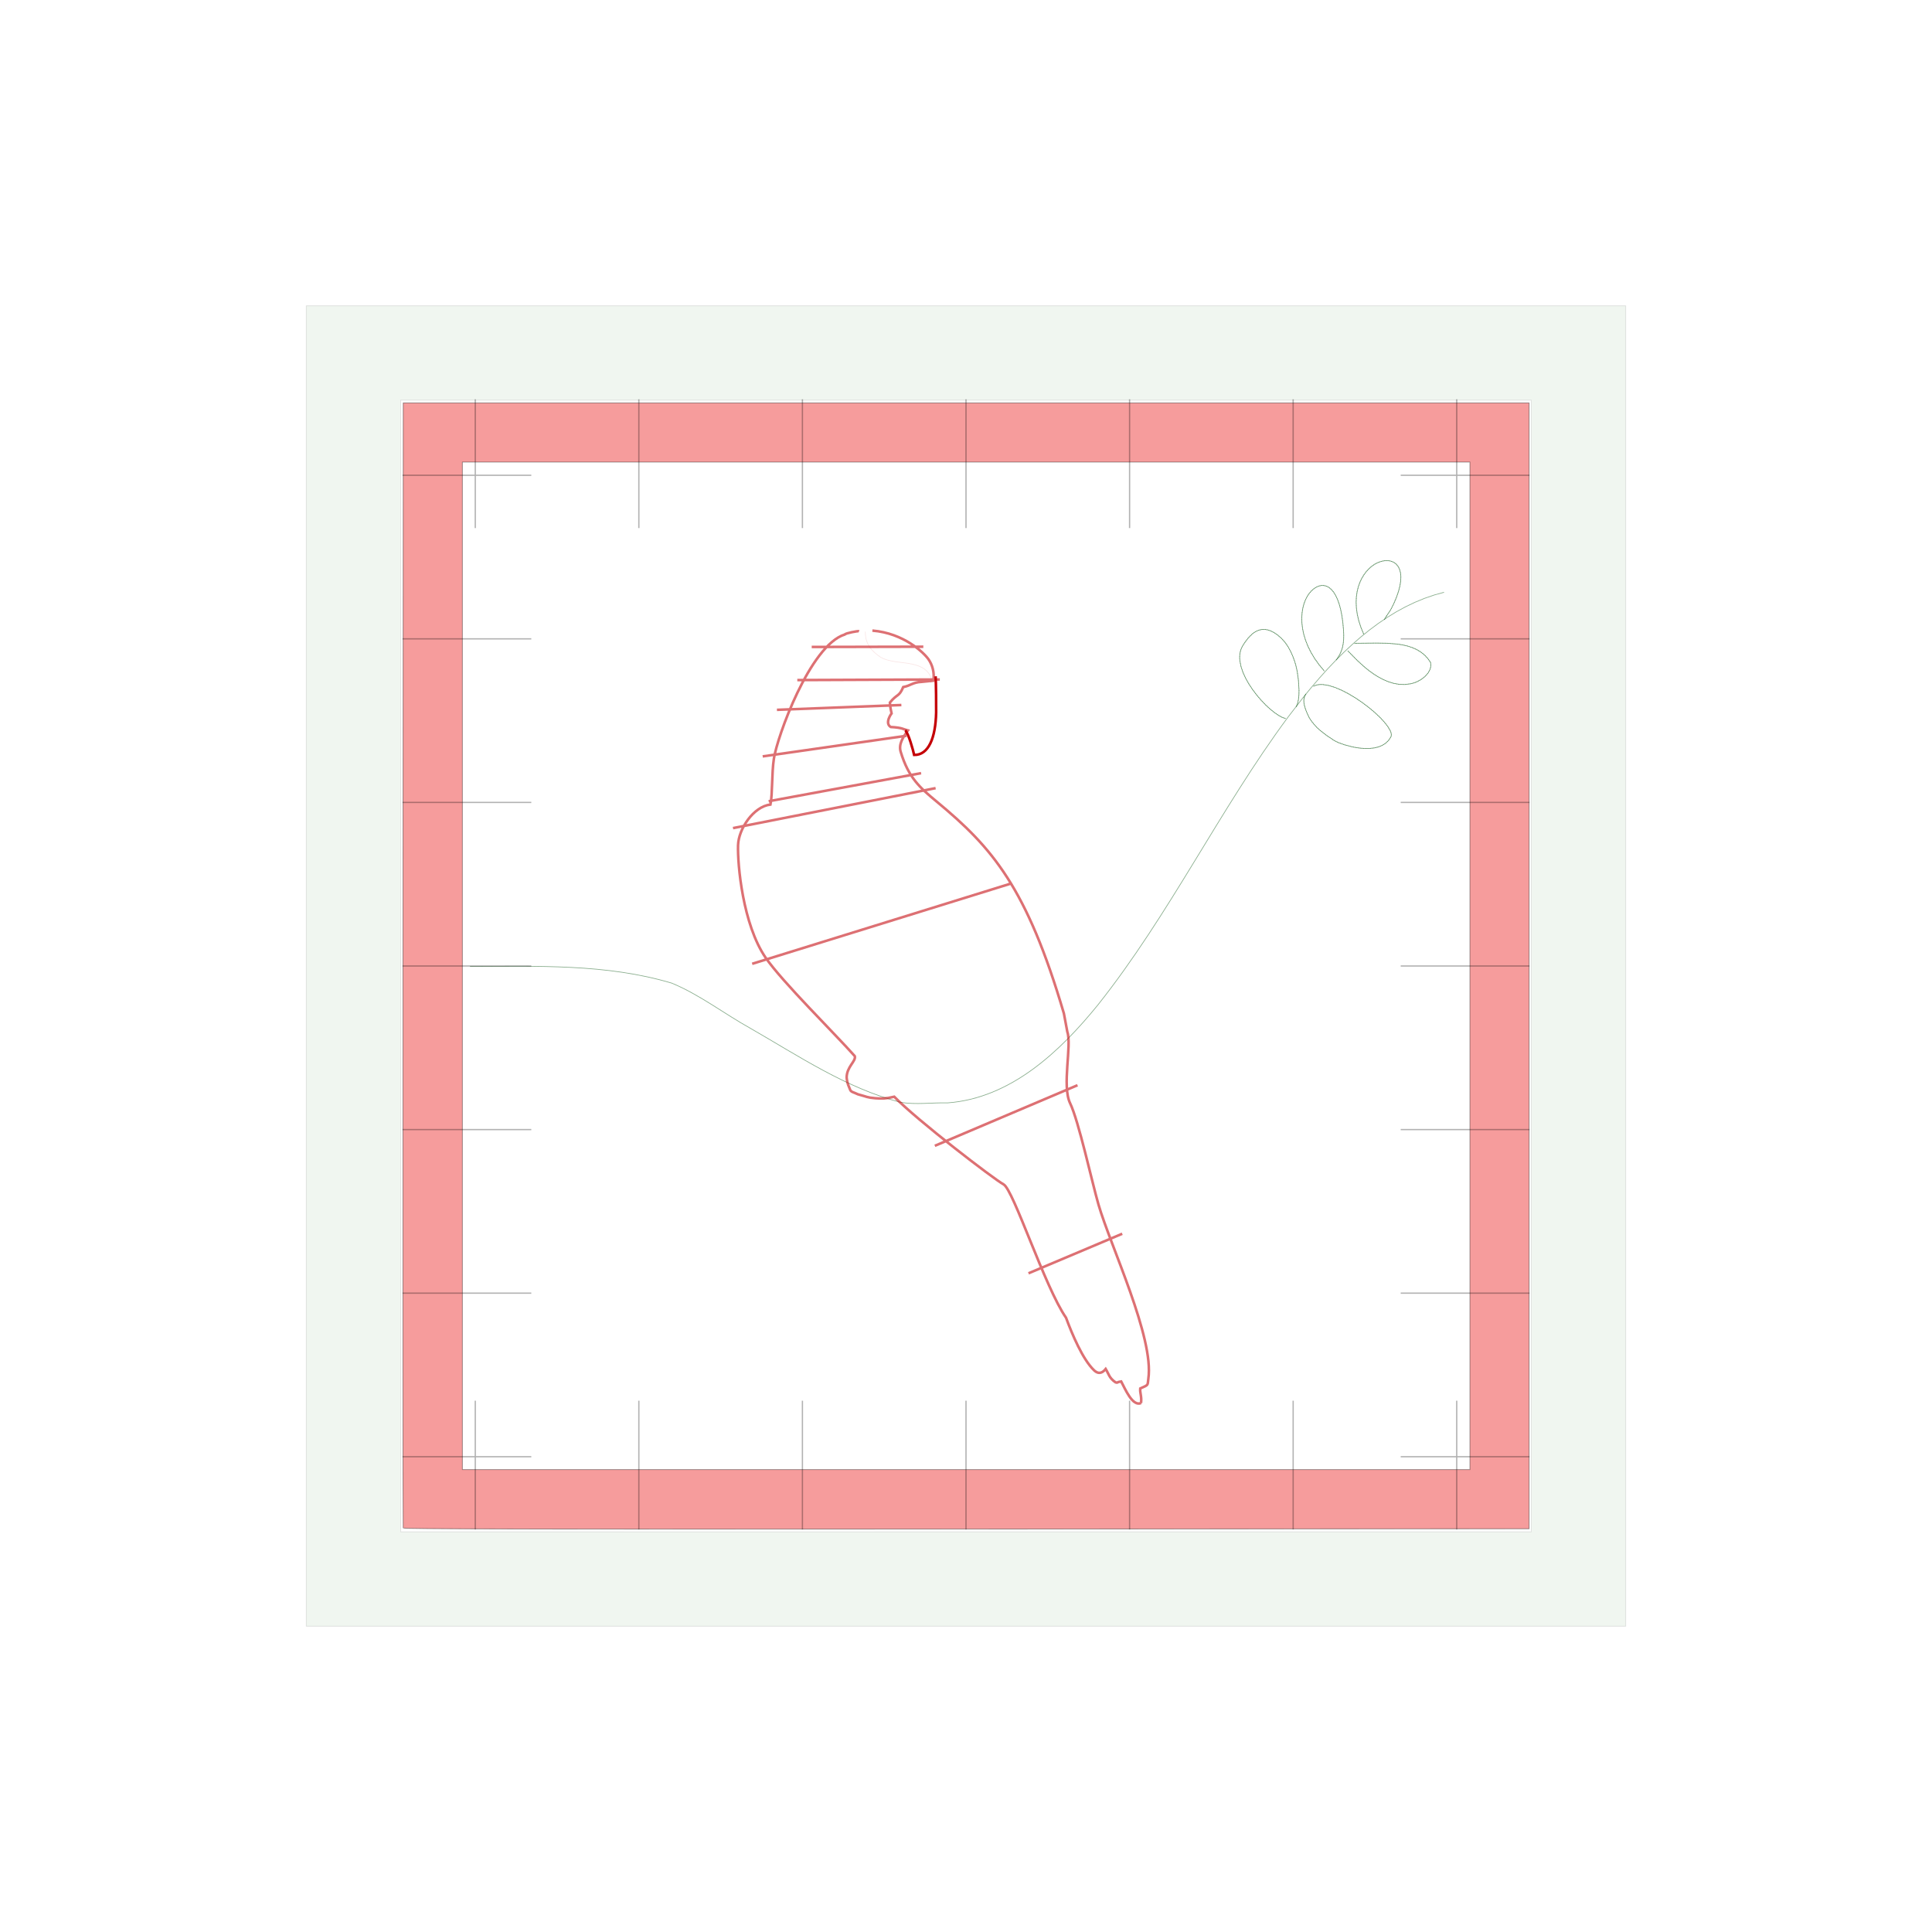 <?xml version="1.0" encoding="UTF-8" standalone="no"?>
<svg
   width="300mm"
   height="300mm"
   viewBox="0 0 300 300"
   version="1.1"
   id="svg196"
   sodipodi:docname="large-leafy-skirt-3.svg"
   inkscape:version="1.3.2 (1:1.3.2+202311252150+091e20ef0f)"
   xml:space="preserve"
   xmlns:inkscape="http://www.inkscape.org/namespaces/inkscape"
   xmlns:sodipodi="http://sodipodi.sourceforge.net/DTD/sodipodi-0.dtd"
   xmlns:xlink="http://www.w3.org/1999/xlink"
   xmlns="http://www.w3.org/2000/svg"
   xmlns:svg="http://www.w3.org/2000/svg"
   xmlns:inkstitch="http://inkstitch.org/namespace"><sodipodi:namedview
     id="namedview198"
     pagecolor="#ffffff"
     bordercolor="#666666"
     borderopacity="1.0"
     inkscape:showpageshadow="2"
     inkscape:pageopacity="0.0"
     inkscape:pagecheckerboard="0"
     inkscape:deskcolor="#d1d1d1"
     showgrid="false"
     inkscape:document-units="mm"
     inkscape:zoom="2.1678612"
     inkscape:cx="567.14884"
     inkscape:cy="567.14884"
     inkscape:window-width="3075"
     inkscape:window-height="1971"
     inkscape:window-x="1510"
     inkscape:window-y="422"
     inkscape:window-maximized="0"
     inkscape:current-layer="g64" /><defs
     id="defs200"><marker
   orient="auto"
   id="inkstitch-needle-point"><circle
     cx="0"
     cy="0"
     r="1.5"
     style="opacity:0.8;fill:context-stroke"
     id="circle15" /></marker><symbol
   id="inkstitch_ignore_object">
      <title
   id="title25366">Ignore object when generating stitch plan</title>
      <path
   inkscape:connector-curvature="0"
   style="opacity:1;vector-effect:none;fill:#fafafa;fill-opacity:1;fill-rule:evenodd;stroke:#ff0000;stroke-width:1.065;stroke-linecap:round;stroke-linejoin:miter;stroke-miterlimit:4;stroke-dasharray:3.195, 3.195;stroke-dashoffset:0;stroke-opacity:1"
   d="m 9.247,-2.6e-6 c -1.9e-6,5.107 -4.14,9.247 -9.247,9.247 C -5.107,9.247 -9.247,5.107 -9.247,-2.6e-6 c 10e-8,-2.452 0.974,-4.804 2.708,-6.538 1.734,-1.734 4.086,-2.708 6.538,-2.708 C 5.107,-9.247 9.247,-5.107 9.247,-2.6e-6 v 0"
   id="inkstitch_path25368"
   sodipodi:nodetypes="csssscc" />
      <path
   style="color:#000000;font-style:normal;font-variant:normal;font-weight:normal;font-stretch:normal;font-size:medium;line-height:normal;font-family:sans-serif;font-variant-ligatures:normal;font-variant-position:normal;font-variant-caps:normal;font-variant-numeric:normal;font-variant-alternates:normal;font-feature-settings:normal;text-indent:0;text-align:start;text-decoration:none;text-decoration-line:none;text-decoration-style:solid;text-decoration-color:#000000;letter-spacing:normal;word-spacing:normal;text-transform:none;writing-mode:lr-tb;direction:ltr;text-orientation:mixed;dominant-baseline:auto;baseline-shift:baseline;text-anchor:start;white-space:normal;shape-padding:0;clip-rule:nonzero;display:inline;overflow:visible;visibility:visible;opacity:1;isolation:auto;mix-blend-mode:normal;color-interpolation:sRGB;color-interpolation-filters:linearRGB;solid-color:#000000;solid-opacity:1;vector-effect:none;fill:#ff0000;fill-opacity:1;fill-rule:nonzero;stroke:none;stroke-width:2.365;stroke-linecap:butt;stroke-linejoin:round;stroke-miterlimit:4;stroke-dasharray:none;stroke-dashoffset:0;stroke-opacity:1;paint-order:fill markers stroke;color-rendering:auto;image-rendering:auto;shape-rendering:auto;text-rendering:auto;enable-background:accumulate"
   d="M 5.967,-7.182 -7.511,5.807 c -0.173,0.167 -0.121,0.382 0.051,0.541 0.447,0.445 0.91,0.891 1.447,1.336 L 7.895,-5.754 c -0.445,-0.498 -0.763,-1.041 -1.341,-1.492 -0.13,-0.13 -0.385,-0.138 -0.587,0.064 z"
   id="inkstitch_path31147"
   inkscape:connector-curvature="0"
   sodipodi:nodetypes="ccccccc" />
      <path
   style="color:#000000;font-style:normal;font-variant:normal;font-weight:normal;font-stretch:normal;font-size:medium;line-height:normal;font-family:sans-serif;font-variant-ligatures:normal;font-variant-position:normal;font-variant-caps:normal;font-variant-numeric:normal;font-variant-alternates:normal;font-feature-settings:normal;text-indent:0;text-align:start;text-decoration:none;text-decoration-line:none;text-decoration-style:solid;text-decoration-color:#000000;letter-spacing:normal;word-spacing:normal;text-transform:none;writing-mode:lr-tb;direction:ltr;text-orientation:mixed;dominant-baseline:auto;baseline-shift:baseline;text-anchor:start;white-space:normal;shape-padding:0;clip-rule:nonzero;display:inline;overflow:visible;visibility:visible;opacity:1;isolation:auto;mix-blend-mode:normal;color-interpolation:sRGB;color-interpolation-filters:linearRGB;solid-color:#000000;solid-opacity:1;vector-effect:none;fill:#ff0000;fill-opacity:1;fill-rule:nonzero;stroke:none;stroke-width:2.365;stroke-linecap:butt;stroke-linejoin:round;stroke-miterlimit:4;stroke-dasharray:none;stroke-dashoffset:0;stroke-opacity:1;paint-order:fill markers stroke;color-rendering:auto;image-rendering:auto;shape-rendering:auto;text-rendering:auto;enable-background:accumulate"
   d="m -6.378,-7.386 c -0.416,0.369 -0.833,0.822 -1.249,1.291 L 5.934,7.799 7.627,6.148 -5.621,-7.426 c -0.194,-0.194 -0.549,-0.191 -0.756,0.04 z"
   inkstitch_id="path31147-7"
   inkscape:connector-curvature="0"
   sodipodi:nodetypes="cccccc"
   id="path19494" />
    </symbol>
    </defs><g
     id="g64"
     inkscape:label="Design 3"
     inkscape:groupmode="layer"
     style="display:inline"><g
       id="g41"
       transform="matrix(0.938 -0.347 0.347 0.938 -221.132 -102.072)"><g
         inkscape:label="Agencement automatique"
         transform="matrix(0.248 0.092 -0.092 0.248 171.938 172.498)"
         id="g1"><path
           id="autorun_0_7791"
           inkscape:label="Agencement automatique 1"
           d="m 276.35,566.774 c 39.557,-0.126 80.149,-1.723 118.472,9.671 16.481,6.804 30.804,17.979 46.384,26.599 28.281,16.202 56.05,34.941 87.93,43.231 9.153,1.509 18.365,0.09 27.608,0.313 37.111,-2.765 66.036,-30.188 88.293,-57.701 42.004,-53.028 71.269,-114.688 111.426,-169.015"
           style="display:inline;opacity:0.559;fill:none;stroke:#2a6c31;stroke-width:0.4;stroke-dasharray:none;-ms-transform:rotate(360deg);-webkit-transform:rotate(360deg)"
           inkstitch:bean_stitch_repeats="2"
           inkstitch:running_stitch_length_mm="4"
           inkstitch:running_stitch_tolerance_mm="1.5"
           inkstitch:lock_start="back_forth"
           inkstitch:lock_end="back_forth"
           inkstitch:lock_start_scale_mm="1.5"
           inkstitch:lock_end_scale_mm="1.5" /><path
           id="underpath_1_1740"
           inkscape:label="Chemin de dessous 2"
           d="M 754.946 420.808, 753.003 420.134, 750.785 418.936, 748.361 417.271, 745.801 415.192, 743.174 412.756, 740.55 410.017, 737.998 407.029, 735.588 403.85, 733.39 400.532, 731.473 397.132, 729.907 393.704, 728.762 390.303, 728.106 386.984, 727.984 385.373, 728.01 383.803, 728.194 382.282, 728.544 380.815, 729.068 379.41, 729.776 378.074, 731.356 375.664, 733.267 373.224, 735.524 371.035, 736.787 370.123, 738.142 369.38, 739.591 368.842, 741.136 368.544, 742.778 368.52, 744.52 368.808, 746.364 369.441, 748.31 370.455, 750.362 371.887, 752.522 373.77, 754.651 376.15, 756.465 378.804, 757.982 381.6, 759.219 384.403, 760.196 387.08, 760.929 389.497, 761.738 393.018, 762.467 398.263, 762.83 404.062, 762.774 406.914, 762.506 409.599, 761.985 412.013, 761.171 414.056"
           style="opacity:0.559;fill:none;stroke:#2a6c31;stroke-width:0.4;stroke-dasharray:0.5,0.5"
           inkstitch:running_stitch_length_mm="4"
           inkstitch:running_stitch_tolerance_mm="1.5" /><path
           id="autorun_2_8959"
           inkscape:label="Agencement automatique 3"
           d="M 761.171 414.056, 761.985 412.013, 762.506 409.599, 762.774 406.914, 762.83 404.062, 762.467 398.263, 761.738 393.018, 760.929 389.497, 760.196 387.08, 759.219 384.403, 757.982 381.6, 756.465 378.804, 754.651 376.15, 752.522 373.77, 750.362 371.887, 748.31 370.455, 746.364 369.441, 744.52 368.808, 742.778 368.52, 741.136 368.544, 739.591 368.842, 738.142 369.38, 736.787 370.123, 735.524 371.035, 733.267 373.224, 731.356 375.664, 729.776 378.074, 729.068 379.41, 728.544 380.815, 728.194 382.282, 728.01 383.803, 727.984 385.373, 728.106 386.984, 728.762 390.303, 729.907 393.704, 731.473 397.132, 733.39 400.532, 735.588 403.85, 737.998 407.029, 740.55 410.017, 743.174 412.756, 745.801 415.192, 748.361 417.271, 750.785 418.936, 753.003 420.134, 754.946 420.808"
           style="opacity:0.559;fill:none;stroke:#2a6c31;stroke-width:0.4;stroke-dasharray:none"
           inkstitch:bean_stitch_repeats="2"
           inkstitch:running_stitch_length_mm="4"
           inkstitch:lock_start="back_forth"
           inkstitch:lock_start_scale_mm="1.4"
           inkstitch:lock_end="back_forth"
           inkstitch:lock_end_scale_mm="1.4"
           inkstitch:running_stitch_tolerance_mm="1.5" /><path
           id="autorun_3_4943"
           inkscape:label="Agencement automatique 4"
           d="M 756.463 419.873, 765.511 408.126"
           style="display:inline;opacity:0.559;fill:none;stroke:#2a6c31;stroke-width:0.4;stroke-dasharray:none;-ms-transform:rotate(360deg);-webkit-transform:rotate(360deg)"
           inkstitch:bean_stitch_repeats="2"
           inkstitch:running_stitch_length_mm="4"
           inkstitch:running_stitch_tolerance_mm="1.5" /><path
           id="underpath_4_349"
           inkscape:label="Chemin de dessous 5"
           d="M 765.834 408.715, 766.252 407.471, 766.889 406.322"
           style="opacity:0.559;fill:none;stroke:#2a6c31;stroke-width:0.4;stroke-dasharray:0.5,0.5"
           inkstitch:running_stitch_length_mm="4"
           inkstitch:running_stitch_tolerance_mm="1.5" /><path
           id="autorun_5_7137"
           inkscape:label="Agencement automatique 6"
           d="M 766.889 406.322, 766.252 407.471, 765.834 408.715"
           style="opacity:0.559;fill:none;stroke:#2a6c31;stroke-width:0.4;stroke-dasharray:none"
           inkstitch:bean_stitch_repeats="2"
           inkstitch:running_stitch_length_mm="4"
           inkstitch:lock_start="back_forth"
           inkstitch:lock_start_scale_mm="1.4"
           inkstitch:lock_end="back_forth"
           inkstitch:lock_end_scale_mm="1.4"
           inkstitch:running_stitch_tolerance_mm="1.5" /><path
           id="underpath_6_9744"
           inkscape:label="Chemin de dessous 7"
           d="M 765.834 408.715, 765.654 410.093, 765.726 411.647, 766.068 413.416, 766.697 415.44, 767.629 417.76, 768.881 420.417, 770.265 422.446, 771.738 424.29, 773.319 425.988, 775.029 427.582, 778.91 430.614, 783.535 433.708, 785.855 434.858, 789.527 436.183, 794.136 437.394, 796.662 437.866, 799.269 438.199, 801.903 438.359, 804.513 438.307, 807.047 438.009, 809.455 437.428, 811.683 436.527, 813.68 435.27, 815.396 433.621, 816.777 431.543, 817.013 430.797, 817.021 429.932, 816.811 428.959, 816.397 427.889, 815.004 425.498, 812.939 422.847, 810.299 420.019, 807.183 417.103, 803.688 414.182, 799.911 411.343, 795.951 408.672, 791.904 406.255, 787.869 404.176, 783.943 402.523, 780.224 401.38, 776.809 400.834, 775.246 400.812, 773.796 400.97, 772.471 401.321, 771.283 401.875"
           style="opacity:0.559;fill:none;stroke:#2a6c31;stroke-width:0.4;stroke-dasharray:0.5,0.5"
           inkstitch:running_stitch_length_mm="4"
           inkstitch:running_stitch_tolerance_mm="1.5" /><path
           id="autorun_7_4290"
           inkscape:label="Agencement automatique 8"
           d="M 771.283 401.875, 772.471 401.321, 773.796 400.97, 775.246 400.812, 776.809 400.834, 780.224 401.38, 783.943 402.523, 787.869 404.176, 791.904 406.255, 795.951 408.672, 799.911 411.343, 803.688 414.182, 807.183 417.103, 810.299 420.019, 812.939 422.847, 815.004 425.498, 816.397 427.889, 816.811 428.959, 817.021 429.932, 817.013 430.797, 816.777 431.543, 815.396 433.621, 813.68 435.27, 811.683 436.527, 809.455 437.428, 807.047 438.009, 804.513 438.307, 801.903 438.359, 799.269 438.199, 796.662 437.866, 794.136 437.394, 789.527 436.183, 785.855 434.858, 783.535 433.708, 778.91 430.614, 775.029 427.582, 773.319 425.988, 771.738 424.29, 770.265 422.446, 768.881 420.417, 767.629 417.76, 766.697 415.44, 766.068 413.416, 765.726 411.647, 765.654 410.093, 765.834 408.715"
           style="opacity:0.559;fill:none;stroke:#2a6c31;stroke-width:0.4;stroke-dasharray:none"
           inkstitch:bean_stitch_repeats="2"
           inkstitch:running_stitch_length_mm="4"
           inkstitch:lock_start="back_forth"
           inkstitch:lock_start_scale_mm="1.4"
           inkstitch:lock_end="back_forth"
           inkstitch:lock_end_scale_mm="1.4"
           inkstitch:running_stitch_tolerance_mm="1.5" /><path
           id="autorun_8_2804"
           inkscape:label="Agencement automatique 9"
           d="M 765.511 408.126, 770.112 402.497, 774.771 397.048, 779.489 391.792, 784.271 386.741"
           style="display:inline;opacity:0.559;fill:none;stroke:#2a6c31;stroke-width:0.4;stroke-dasharray:none;-ms-transform:rotate(360deg);-webkit-transform:rotate(360deg)"
           inkstitch:bean_stitch_repeats="2"
           inkstitch:running_stitch_length_mm="4"
           inkstitch:running_stitch_tolerance_mm="1.5" /><path
           id="underpath_9_2466"
           inkscape:label="Chemin de dessous 10"
           d="M 784.647 386.447, 785.876 384.674, 786.896 382.864, 787.711 380.973, 788.327 378.959, 788.75 376.78, 788.984 374.392, 789.037 371.754, 788.914 368.823, 788.503 364.297, 787.925 360.237, 787.195 356.632, 786.325 353.47, 785.332 350.739, 784.228 348.426, 783.027 346.521, 781.745 345.01, 780.394 343.883, 778.989 343.127, 777.544 342.729, 776.074 342.679, 774.591 342.965, 773.111 343.573, 771.647 344.493, 770.213 345.712, 768.848 347.24, 767.625 349.05, 766.566 351.124, 765.691 353.44, 765.025 355.98, 764.588 358.723, 764.402 361.65, 764.49 364.739, 764.874 367.972, 765.575 371.328, 766.615 374.787, 768.017 378.329, 769.803 381.934, 771.994 385.583, 774.613 389.254, 777.681 392.929"
           style="opacity:0.559;fill:none;stroke:#2a6c31;stroke-width:0.4;stroke-dasharray:0.5,0.5"
           inkstitch:running_stitch_length_mm="4"
           inkstitch:running_stitch_tolerance_mm="1.5" /><path
           id="autorun_10_7356"
           inkscape:label="Agencement automatique 11"
           d="M 777.681 392.929, 774.613 389.254, 771.994 385.583, 769.803 381.934, 768.017 378.329, 766.615 374.787, 765.575 371.328, 764.874 367.972, 764.49 364.739, 764.402 361.65, 764.588 358.723, 765.025 355.98, 765.691 353.44, 766.566 351.124, 767.625 349.05, 768.848 347.24, 770.213 345.712, 771.647 344.493, 773.111 343.573, 774.591 342.965, 776.074 342.679, 777.544 342.729, 778.989 343.127, 780.394 343.883, 781.745 345.01, 783.027 346.521, 784.228 348.426, 785.332 350.739, 786.325 353.47, 787.195 356.632, 787.925 360.237, 788.503 364.297, 788.914 368.823, 789.037 371.754, 788.984 374.392, 788.75 376.78, 788.327 378.959, 787.711 380.973, 786.896 382.864, 785.876 384.674, 784.647 386.447"
           style="opacity:0.559;fill:none;stroke:#2a6c31;stroke-width:0.4;stroke-dasharray:none"
           inkstitch:bean_stitch_repeats="2"
           inkstitch:running_stitch_length_mm="4"
           inkstitch:lock_start="back_forth"
           inkstitch:lock_start_scale_mm="1.4"
           inkstitch:lock_end="back_forth"
           inkstitch:lock_end_scale_mm="1.4"
           inkstitch:running_stitch_tolerance_mm="1.5" /><path
           id="autorun_11_8502"
           inkscape:label="Agencement automatique 12"
           d="M 784.271 386.741, 789.12 381.906, 794.039 377.302"
           style="display:inline;opacity:0.559;fill:none;stroke:#2a6c31;stroke-width:0.4;stroke-dasharray:none;-ms-transform:rotate(360deg);-webkit-transform:rotate(360deg)"
           inkstitch:bean_stitch_repeats="2"
           inkstitch:running_stitch_length_mm="4"
           inkstitch:running_stitch_tolerance_mm="1.5" /><path
           id="underpath_12_1249"
           inkscape:label="Chemin de dessous 13"
           d="M 795.387 376.612, 808.242 376.474, 814.642 376.569, 820.812 377.075, 823.76 377.553, 826.591 378.219, 829.285 379.101, 831.822 380.227, 834.182 381.625, 836.345 383.325, 838.291 385.354, 840.001 387.74, 840.166 388.907, 840.145 390.024, 839.958 391.089, 839.624 392.1, 838.603 393.953, 837.245 395.566, 835.716 396.922, 834.18 398.007, 831.746 399.296, 830.033 399.897, 828.324 400.338, 824.934 400.772, 821.593 400.666, 818.322 400.088, 815.139 399.105, 812.063 397.787, 809.114 396.199, 806.31 394.411, 803.671 392.489, 801.216 390.502, 796.934 386.603, 791.418 381.004"
           style="opacity:0.559;fill:none;stroke:#2a6c31;stroke-width:0.4;stroke-dasharray:0.5,0.5"
           inkstitch:running_stitch_length_mm="4"
           inkstitch:running_stitch_tolerance_mm="1.5" /><path
           id="autorun_13_2500"
           inkscape:label="Agencement automatique 14"
           d="M 791.418 381.004, 796.934 386.603, 801.216 390.502, 803.671 392.489, 806.31 394.411, 809.114 396.199, 812.063 397.787, 815.139 399.105, 818.322 400.088, 821.593 400.666, 824.934 400.772, 828.324 400.338, 830.033 399.897, 831.746 399.296, 834.18 398.007, 835.716 396.922, 837.245 395.566, 838.603 393.953, 839.624 392.1, 839.958 391.089, 840.145 390.024, 840.166 388.907, 840.001 387.74, 838.291 385.354, 836.345 383.325, 834.182 381.625, 831.822 380.227, 829.285 379.101, 826.591 378.219, 823.76 377.553, 820.812 377.075, 814.642 376.569, 808.242 376.474, 795.387 376.612"
           style="opacity:0.559;fill:none;stroke:#2a6c31;stroke-width:0.4;stroke-dasharray:none"
           inkstitch:bean_stitch_repeats="2"
           inkstitch:running_stitch_length_mm="4"
           inkstitch:lock_start="back_forth"
           inkstitch:lock_start_scale_mm="1.4"
           inkstitch:lock_end="back_forth"
           inkstitch:lock_end_scale_mm="1.4"
           inkstitch:running_stitch_tolerance_mm="1.5" /><path
           id="autorun_14_8222"
           inkscape:label="Agencement automatique 15"
           d="M 794.039 377.302, 799.033 372.939, 804.104 368.831, 809.256 364.99, 814.492 361.428"
           style="display:inline;opacity:0.559;fill:none;stroke:#2a6c31;stroke-width:0.4;stroke-dasharray:none;-ms-transform:rotate(360deg);-webkit-transform:rotate(360deg)"
           inkstitch:bean_stitch_repeats="2"
           inkstitch:running_stitch_length_mm="4"
           inkstitch:running_stitch_tolerance_mm="1.5" /><path
           id="underpath_15_3984"
           inkscape:label="Chemin de dessous 16"
           d="M 814.146 360.56, 815.365 358.806, 816.696 356.697, 818.382 353.364, 820.01 349.511, 821.212 345.995, 822.017 342.813, 822.453 339.958, 822.548 337.425, 822.331 335.207, 821.829 333.3, 821.072 331.697, 820.088 330.393, 818.904 329.382, 817.549 328.658, 816.052 328.216, 814.44 328.051, 812.743 328.155, 810.988 328.525, 809.203 329.153, 807.408 330.054, 805.656 331.226, 803.975 332.66, 802.392 334.347, 800.933 336.28, 799.625 338.449, 798.496 340.846, 797.572 343.464, 796.88 346.293, 796.448 349.325, 796.302 352.552, 796.468 355.966, 796.975 359.557, 797.849 363.319, 799.117 367.241, 800.806 371.317"
           style="opacity:0.559;fill:none;stroke:#2a6c31;stroke-width:0.4;stroke-dasharray:0.5,0.5"
           inkstitch:running_stitch_length_mm="4"
           inkstitch:running_stitch_tolerance_mm="1.5" /><path
           id="autorun_16_4909"
           inkscape:label="Agencement automatique 17"
           d="M 800.806 371.317, 799.117 367.241, 797.849 363.319, 796.975 359.557, 796.468 355.966, 796.302 352.552, 796.448 349.325, 796.88 346.293, 797.572 343.464, 798.496 340.846, 799.625 338.449, 800.933 336.28, 802.392 334.347, 803.975 332.66, 805.656 331.226, 807.408 330.054, 809.203 329.153, 810.988 328.525, 812.743 328.155, 814.44 328.051, 816.052 328.216, 817.549 328.658, 818.904 329.382, 820.088 330.393, 821.072 331.697, 821.829 333.3, 822.331 335.207, 822.548 337.425, 822.453 339.958, 822.017 342.813, 821.212 345.995, 820.01 349.511, 818.382 353.364, 816.696 356.697, 815.365 358.806, 814.146 360.56"
           style="opacity:0.559;fill:none;stroke:#2a6c31;stroke-width:0.4;stroke-dasharray:none"
           inkstitch:bean_stitch_repeats="2"
           inkstitch:running_stitch_length_mm="4"
           inkstitch:lock_start="back_forth"
           inkstitch:lock_start_scale_mm="1.4"
           inkstitch:lock_end="back_forth"
           inkstitch:lock_end_scale_mm="1.4"
           inkstitch:running_stitch_tolerance_mm="1.5" /><path
           id="underpath_17_9280"
           inkscape:label="Chemin de dessous 18"
           d="M 814.146 360.56, 812.794 362.83"
           style="opacity:0.559;fill:none;stroke:#2a6c31;stroke-width:0.4;stroke-dasharray:0.5,0.5"
           inkstitch:running_stitch_length_mm="4"
           inkstitch:running_stitch_tolerance_mm="1.5" /><path
           id="autorun_18_6089"
           inkscape:label="Agencement automatique 19"
           d="M 812.794 362.83, 814.146 360.56"
           style="opacity:0.559;fill:none;stroke:#2a6c31;stroke-width:0.4;stroke-dasharray:none"
           inkstitch:bean_stitch_repeats="2"
           inkstitch:running_stitch_length_mm="4"
           inkstitch:lock_start="back_forth"
           inkstitch:lock_start_scale_mm="1.4"
           inkstitch:lock_end="back_forth"
           inkstitch:lock_end_scale_mm="1.4"
           inkstitch:running_stitch_tolerance_mm="1.5" /><path
           id="autorun_19_1971"
           inkscape:label="Agencement automatique 20"
           d="M 814.492 361.428, 819.817 358.158, 825.233 355.192, 830.744 352.543, 836.353 350.223, 842.065 348.244, 847.882 346.619"
           style="display:inline;opacity:0.559;fill:none;stroke:#2a6c31;stroke-width:0.4;stroke-dasharray:none;-ms-transform:rotate(360deg);-webkit-transform:rotate(360deg)"
           inkstitch:bean_stitch_repeats="2"
           inkstitch:running_stitch_length_mm="4"
           inkstitch:running_stitch_tolerance_mm="1.5" /></g></g><path
       style="fill:none;stroke:#c40006;stroke-width:0.4;stroke-dasharray:none"
       d="m 140.548,113.42 c 0.472,0.267 1.284,3.208 1.403,3.809 2.236,0.026 3.324,-2.625 3.412,-6.591 0.019,-0.873 -0.017,-4.622 -0.082,-5.624"
       id="path1-2"
       inkscape:label="bec"
       sodipodi:nodetypes="ccsc"
       inkstitch:lock_start="back_forth"
       inkstitch:lock_start_scale_mm="1.5"
       inkstitch:lock_end="back_forth"
       inkstitch:lock_end_scale_mm="1.5"
       inkstitch:bean_stitch_repeats="2"
       inkstitch:running_stitch_length_mm="2.5"
       inkstitch:running_stitch_tolerance_mm="0.7" /><path
       style="opacity:0.102;fill:none;stroke:#c40006;stroke-width:0.1"
       d="m 144.525,106.022 c 0.336,-0.893 -0.486,-1.881 -1.284,-2.325 -2.002,-1.112 -4.521,-0.543 -6.521,-1.654 -1.289,-0.895 -2.386,-1.952 -2.352,-3.964"
       id="path66"
       inkstitch:running_stitch_length_mm="4"
       inkscape:label="lien"
       sodipodi:nodetypes="cscc" /><path
       id="path2"
       style="opacity:0.559;fill:none;stroke:#c40006;stroke-width:0.4"
       d="m 113.821,128.589 31.46,-6.207 m -21.476,-16.781 22.128,-0.09 m -12.54,-7.497 c -0.165,-0.061 -2.1,0.303 -2.211,0.507 -5.427,1.696 -10.527,15.98 -11.013,19.275 -0.351,2.366 -0.202,5.432 -0.53,7.13 -2.65,0.316 -4.952,3.778 -5.034,6.311 -0.096,2.966 0.728,12.304 4.273,17.46 l 10e-4,0.002 c 2.585,3.766 10.895,11.946 13.856,15.301 0.207,0.788 -1.249,1.625 -1.269,3.31 0.093,1.05 0.401,1.488 0.547,1.913 0.126,0.363 0.598,0.391 1.2,0.699 1.498,0.398 1.334,0.491 2.722,0.615 1.127,0.062 1.443,0.096 2.923,-0.237 3.561,3.66 15.437,12.775 16.978,13.612 1.541,0.839 6.385,15.916 9.697,20.71 0.932,2.524 2.59,6.479 4.349,8.154 0.795,0.756 1.413,0.292 1.81,-0.205 0.482,0.784 0.521,1.384 1.525,2.081 0.454,0.113 0,0 0.881,-0.138 0.642,1.213 1.767,3.927 3.08,3.356 M 135.464,97.918 c 4.92,0.408 8.019,3.468 8.711,4.455 0.6,0.858 0.945,2.043 0.766,3.322 l -1.824,0.184 c -1.43,0.073 -1.694,0.591 -2.864,0.807 -0.677,1.592 -0.882,0.958 -2.073,2.409 0,0.515 0.263,1.682 0.263,1.682 0,0 -1.132,1.491 -0.135,2.111 1.869,0.103 1.903,0.346 2.667,0.534 -0.795,1.114 -1.466,2.157 -1.114,3.324 1.233,4.078 3.036,5.612 5.604,7.737 8.609,7.13 13.973,13.313 19.735,32.885 l 0.535,2.858 c 0.724,2.115 -0.88,8.383 0.441,11.108 1.321,2.724 3.376,12.192 4.4,15.721 1.87,6.445 8.666,20.658 7.739,27.032 -0.155,1.051 0.119,0.91 -1.259,1.516 -0.071,0.708 0.258,1.219 0.12,2.268 m -33.805,-117.451 -17.328,0.04 m 13.921,9.016 -19.323,0.747 m 22.386,9.832 -23.672,4.364 m 37.631,12.776 -40.189,12.465 m 50.516,18.855 -22.15,9.405 m 29.096,13.656 -14.555,6.143 M 118.43,117.452 140.766,114.248"
       inkstitch:satin_column="True"
       inkstitch:zigzag_spacing_mm="0.8"
       inkstitch:max_stitch_length_mm="5"
       inkstitch:random_split_phase="True"
       inkstitch:min_random_split_length_mm="2" /><g
       id="g28-6-3"
       inkscape:label="cadre rouge"
       style="-ms-transform:rotate(360deg);-webkit-transform:rotate(360deg)"
       transform="translate(40, 40)"><path
         style="opacity:0.1;fill:#6ba168;stroke:#000000;stroke-width:0.123;stroke-dasharray:none"
         d="M 7.562,110 V 7.48 H 110 212.438 V 110 212.52 H 110 7.562 Z m 190.219,0 V 22.138 H 110 22.219 V 110 197.862 H 110 197.781 Z"
         id="path19-0"
         inkscape:label="plastic frame" /><g
         id="command_group8966"
         inkscape:label="Commande Ink/Stitch: Ignore this object (do not stitch)"
         transform="matrix(0.265 0 0 0.265 -223.572 -0.151)"
         style="display:none"><path
           id="command_connector433"
           d="m 1225.505,-1.123 2.53,29.964"
           style="fill:none;stroke:#000000;stroke-width:1px;stroke-opacity:0.5"
           inkscape:connection-start="#command_use1222"
           inkscape:connection-end="#path19-0"
           inkscape:label="connecteur"
           inkscape:connector-type="polyline"
           inkscape:connector-curvature="0" /><use
           id="command_use1222"
           xlink:href="#inkstitch_ignore_object"
           height="100%"
           width="100%"
           x="1225.503"
           y="-1.158"
           inkscape:label="marqueur de commande" /></g><path
         style="opacity:0.387;fill:#e80200;stroke:#000000;stroke-width:0.123;stroke-dasharray:none"
         d="m 22.608,197.265 c -0.042,-0.112 -0.058,-39.466 -0.036,-87.453 l 0.042,-87.25 h 87.412 87.412 v 87.412 87.412 l -87.377,0.041 c -69.816,0.033 -87.392,-8e-5 -87.454,-0.163 z M 188.25,109.974 V 31.75 H 110.026 31.802 v 78.224 78.224 h 78.224 78.224 z"
         id="path20-6"
         inkscape:label="safety margin" /><g
         id="command_group6369"
         inkscape:label="Commande Ink/Stitch: Ignore this object (do not stitch)"
         transform="matrix(0.265 0 0 0.265 -223.572 -0.151)"
         style="display:none"><path
           id="command_connector7851"
           d="m 1160.696,55.878 8.317,29.964"
           style="fill:none;stroke:#000000;stroke-width:1px;stroke-opacity:0.5"
           inkscape:connection-start="#command_use846"
           inkscape:connection-end="#path20-6"
           inkscape:label="connecteur"
           inkscape:connector-type="polyline"
           inkscape:connector-curvature="0" /><use
           id="command_use846"
           xlink:href="#inkstitch_ignore_object"
           height="100%"
           width="100%"
           x="1160.694"
           y="55.842"
           inkscape:label="marqueur de commande" /></g><path
         id="path38-0"
         style="opacity:0.303;fill:none;stroke:#000000;stroke-width:0.2;stroke-dasharray:none"
         d="m 177.5,33.8 h 20 m -20,152.4 h 20 m -20,-25.4 h 20 m -20,-101.6 h 20 m -20,76.2 h 20 m -20,-50.8 h 20 m -20,25.4 h 20 M 22.5,33.8 h 20 m -20,152.4 h 20 m -20,-25.4 h 20 M 22.5,59.2 h 20 m -20,76.2 h 20 m -20,-50.8 h 20 m -20,25.4 h 20 m 143.7,67.5 v 20 m -152.4,-20 v 20 m 25.4,-20 v 20 m 101.6,-20 v 20 m -76.2,-20 v 20 m 50.8,-20 v 20 m -25.4,-20 v 20 M 186.2,22 V 42 M 33.8,22 V 42 M 59.2,22 V 42 M 160.8,22 V 42 M 84.6,22 V 42 M 135.4,22 V 42 M 110,22 v 20" /><g
         id="command_group5024"
         inkscape:label="Commande Ink/Stitch: Ignore this object (do not stitch)"
         transform="matrix(0.265 0 0 0.265 -223.572 -0.151)"
         style="display:none"><path
           id="command_connector9035"
           d="M 1248.838,53.755 1260.746,415.374"
           style="fill:none;stroke:#000000;stroke-width:1px;stroke-opacity:0.5"
           inkscape:connection-start="#command_use4397"
           inkscape:connection-end="#path38-0"
           inkscape:label="connecteur"
           inkscape:connector-type="polyline"
           inkscape:connector-curvature="0" /><use
           id="command_use4397"
           xlink:href="#inkstitch_ignore_object"
           height="100%"
           width="100%"
           x="1248.835"
           y="53.72"
           inkscape:label="marqueur de commande" /></g></g></g></svg>
